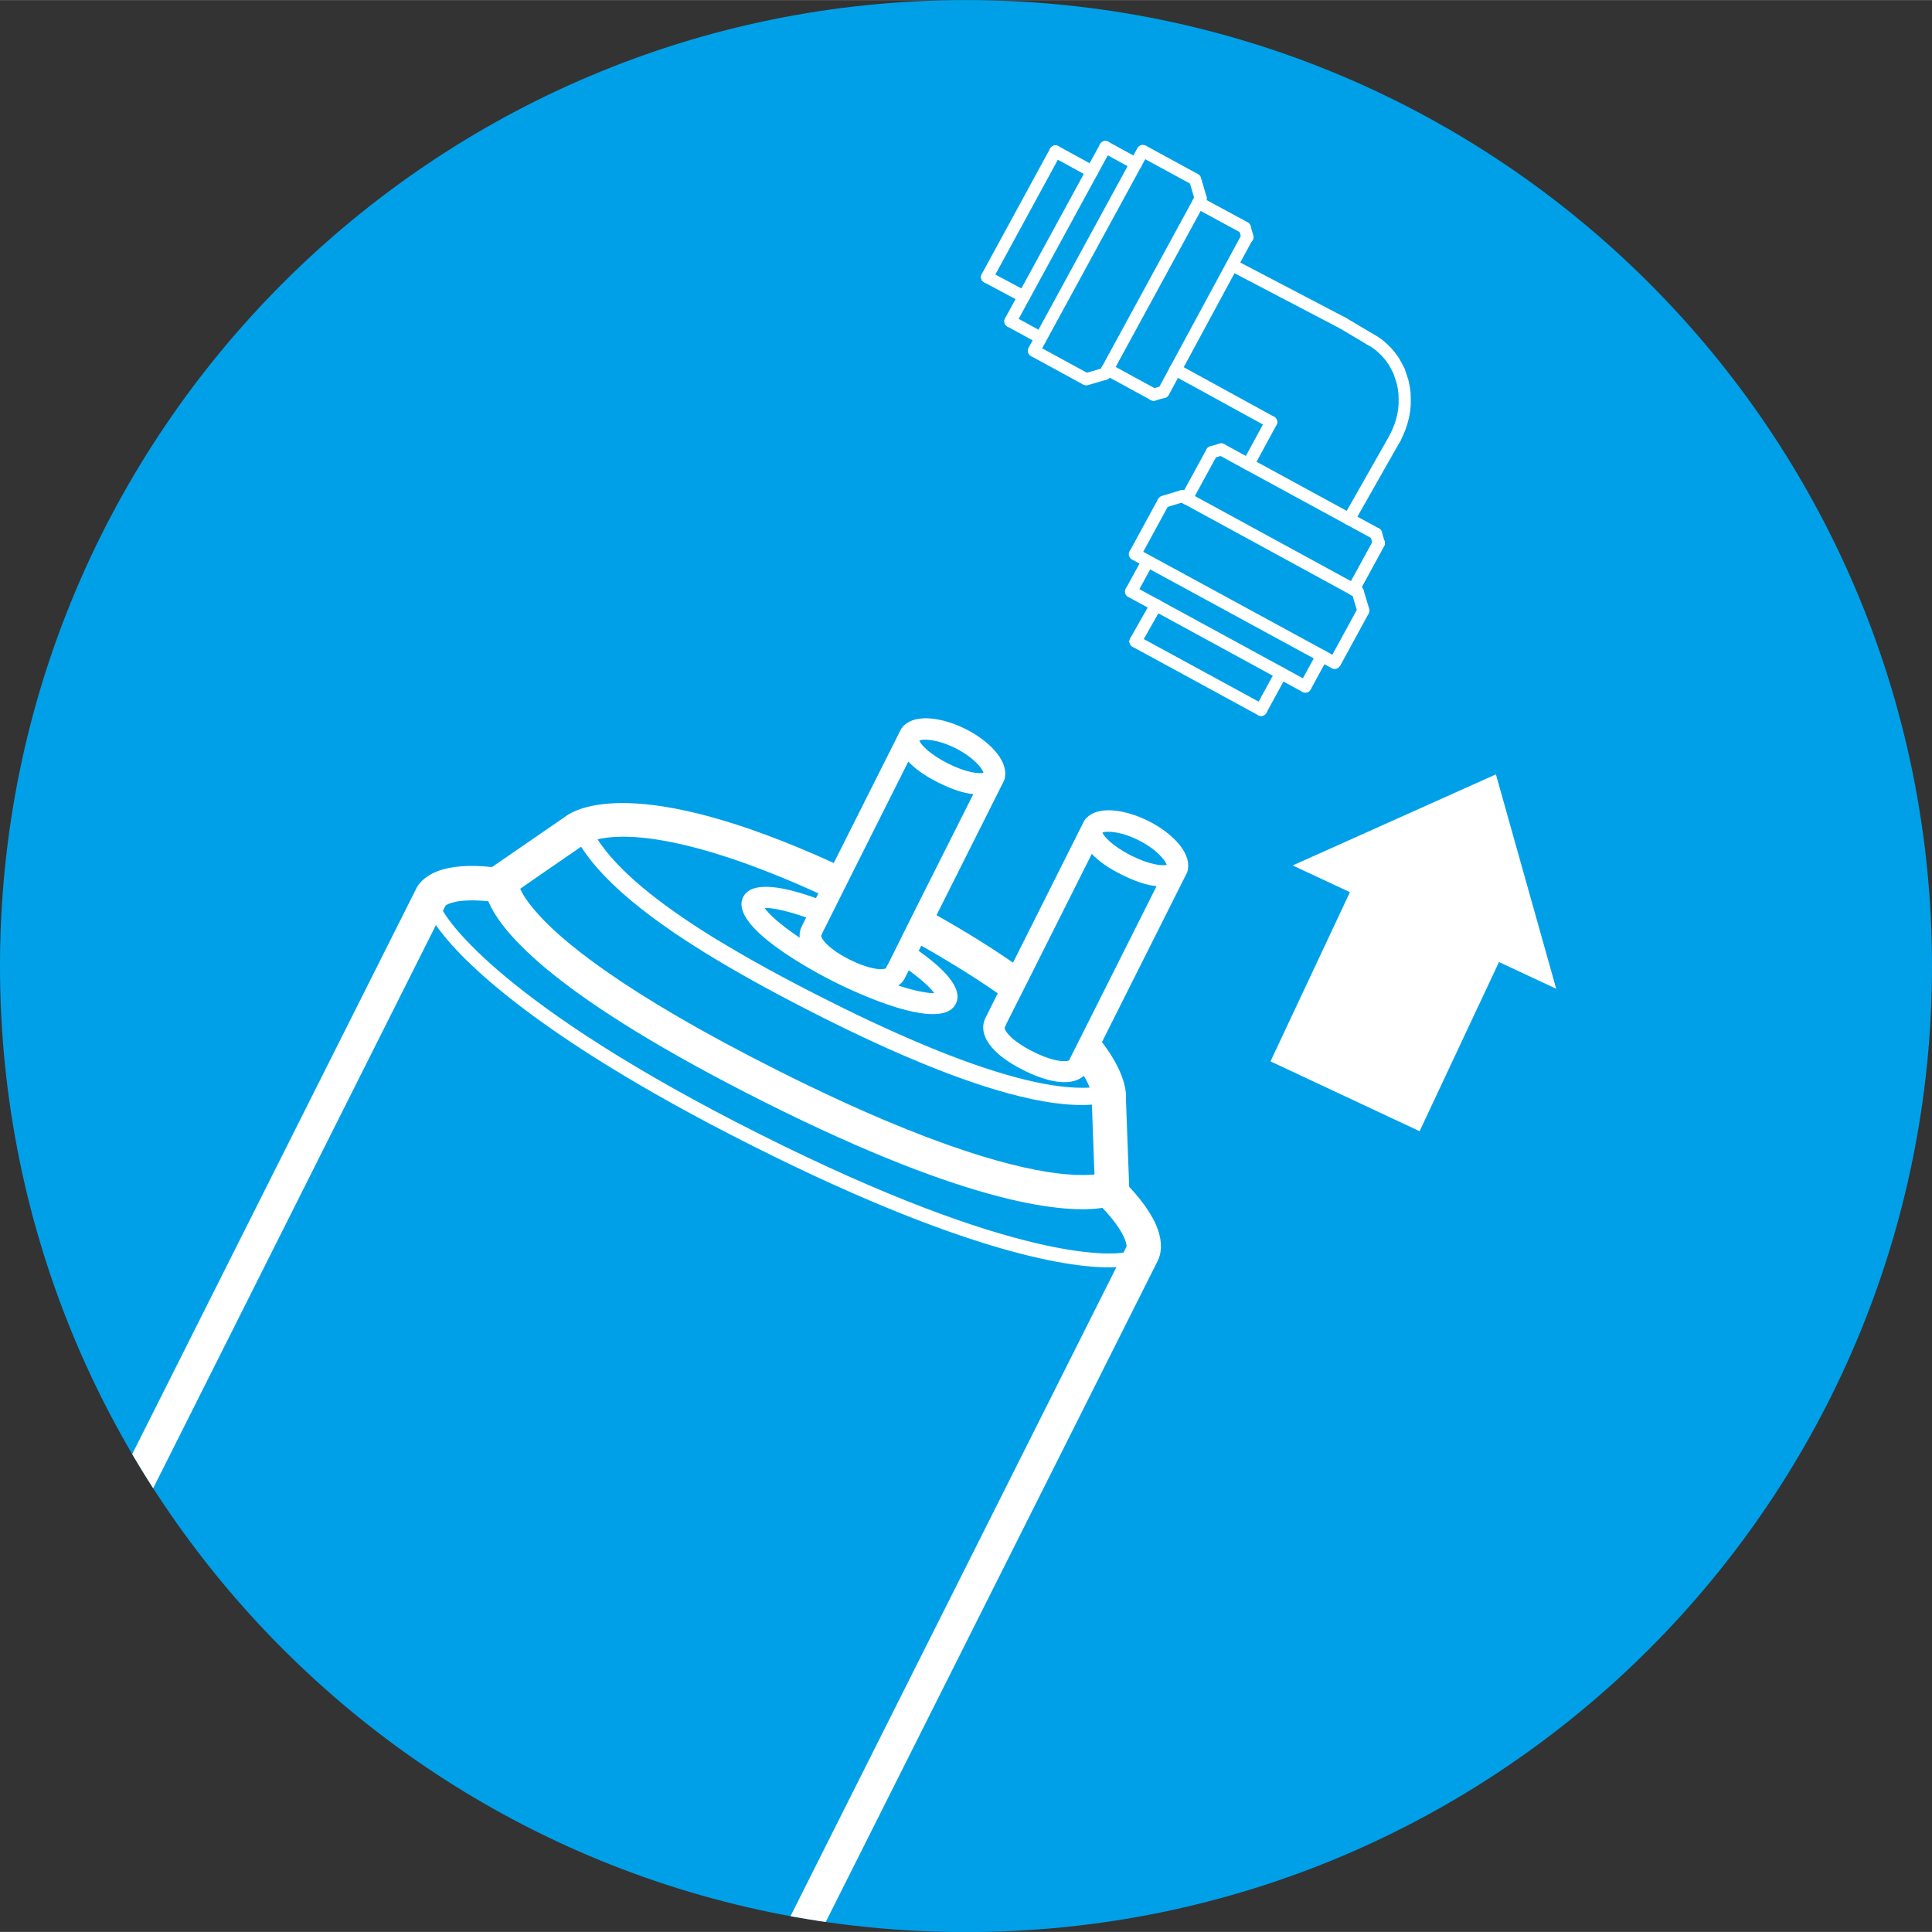 <?xml version="1.0" encoding="UTF-8"?><svg id="_圖層_2" xmlns="http://www.w3.org/2000/svg" width="42.06mm" height="42.06mm" xmlns:xlink="http://www.w3.org/1999/xlink" viewBox="0 0 119.22 119.21"><rect x="0" y="0" width="119.22" height="119.21" fill="#333333" stroke="none"/><defs><style>.cls-1{fill:#00a0e9;}.cls-1,.cls-2,.cls-3{stroke-width:0px;}.cls-2,.cls-4{fill:none;}.cls-4{stroke:#fff;stroke-linecap:round;stroke-miterlimit:10;stroke-width:.75px;}.cls-5{clip-path:url(#clippath);}.cls-3{fill:#fff;}</style><clipPath id="clippath"><path class="cls-2" d="M119.22,59.61c0,32.92-26.69,59.61-59.61,59.61S0,92.53,0,59.61,26.69,0,59.61,0s59.61,26.69,59.61,59.61Z"/></clipPath></defs><g id="_圖層_1-2"><path class="cls-1" d="M119.22,59.61c0,32.92-26.69,59.61-59.61,59.61S0,92.53,0,59.61,26.69,0,59.61,0s59.61,26.69,59.61,59.61Z"/><g class="cls-5"><path class="cls-3" d="M-2.5,225.05L71.41,77.86c.14-.26.35-.8.14-1.65-.22-.89-.84-1.88-1.87-2.98l-.2-5.39c.04-.5-.08-1.71-1.48-3.54l5.24-10.44s.03-.05.03-.09c.03-.06.04-.13.04-.2.14-1.04-1.04-2.21-2.44-2.91-1.4-.7-3.04-.96-3.79-.22-.06.04-.1.09-.13.15-.03.02-.04.05-.06.08l-4.38,8.73c-1.31-.91-2.87-1.89-4.72-2.93l4.16-8.29s.03-.06.03-.09c.03-.06.04-.13.04-.2.14-1.04-1.04-2.21-2.44-2.91-1.4-.7-3.04-.95-3.79-.22-.06.04-.1.09-.13.15-.03.02-.04.05-.06.08l-4.15,8.26c-12.14-5.54-15.94-3.36-16.6-2.84l-4.49,3.09c-1.41-.15-2.54-.06-3.37.26-.87.34-1.2.84-1.32,1.1L-48.21,201.96c-.3.38-.9,1.37-.64,2.96.71,4.41,7.16,9.72,19.19,15.76,14.43,7.25,21.32,7.43,24.56,6.31,1.92-.67,2.52-1.76,2.6-1.95ZM72,53.36c-.25.08-1.07,0-2.2-.57-1.13-.57-1.69-1.18-1.77-1.42.23-.1,1.09-.1,2.24.48,1.15.58,1.66,1.27,1.72,1.51ZM67.36,52.67c.42.46,1.05.9,1.86,1.3.8.4,1.53.65,2.15.71l-4.29,8.54-.99,1.97s-.03.05-.04.08c-.03.04-.05.09-.06.14-.05.09-.77.22-2.24-.52-1.48-.74-1.81-1.39-1.75-1.5.05-.07.08-.14.1-.22l.54-1.07.97-1.92,3.77-7.51ZM60.7,47.68c-.25.08-1.07,0-2.2-.57-1.13-.57-1.69-1.17-1.77-1.42.23-.1,1.09-.1,2.24.48,1.15.58,1.66,1.27,1.72,1.51ZM56.05,46.99c.42.45,1.05.9,1.86,1.3.8.4,1.53.65,2.15.71l-3.44,6.84-.94,1.88-.11.23-.59,1.18-.19.38c-.05.06-.09.14-.11.22-.05.09-.76.22-2.25-.52-1.47-.74-1.8-1.39-1.75-1.5.05-.07.08-.15.1-.22l.21-.41.59-1.18.1-.2.94-1.88,3.43-6.83ZM49.35,57.86c-1.19-.79-1.91-1.46-2.17-1.84.44-.01,1.32.15,2.57.59l-.26.52c-.12.23-.17.48-.14.73ZM55.85,60.32l.23-.45c.84.61,1.35,1.1,1.57,1.41-.39.01-1.16-.12-2.22-.47.18-.12.32-.28.43-.49ZM50.49,55.14l-.14.28c-1.87-.68-3.96-1.13-4.49-.07-.92,1.83,4.5,4.67,5.59,5.22,1.09.55,6.61,3.2,7.53,1.37.49-.97-.81-2.22-2.29-3.27l.16-.32c1.89,1.07,3.44,2.05,4.72,2.94l-.75,1.5c-.52,1.04.35,2.26,2.35,3.25,1.69.85,3.03.96,3.71.34.17.29.29.53.36.73-2.16.12-5.34-.66-9.42-2.3t0,0c-2-.81-4.21-1.81-6.61-3.02-2.68-1.34-4.98-2.6-6.93-3.79,0,0,0-.01-.01,0-3.75-2.3-6.16-4.32-7.4-6.21,1.38-.34,5.2-.51,13.65,3.34ZM35.87,52.26c.77,1.2,1.98,2.46,3.67,3.79,2.57,2.03,6.25,4.23,11.16,6.7,4.59,2.31,8.45,3.88,11.54,4.72,2.06.56,3.77.79,5.14.69l.11,3.04.05,1.27c-.39.04-.98.06-1.83-.02-2.7-.25-8.01-1.53-17.6-6.34-9.83-4.93-13.67-8.21-15.16-10-.49-.58-.73-.99-.85-1.27l1.18-.82,2.57-1.77ZM30.13,55.6c.86,2.07,4.36,6.03,17.04,12.4,12.99,6.52,18.69,6.86,20.86,6.53,1.41,1.49,1.49,2.24,1.49,2.38l-.19.38c-.65.11-6.42.74-22.47-7.32-15.89-7.98-19.17-13.13-19.53-13.77l.17-.33c.12-.09.74-.45,2.63-.26ZM-28.71,218.8c-14.7-7.38-17.61-11.98-18.03-14.07-.2-.98.17-1.44.17-1.44h0s.12-.11.12-.11L26.9,57.08c1.13,1.64,5.38,6.51,19.59,13.65,14.14,7.1,20.42,7.57,22.4,7.46L-4.37,224.09c-.03.05-3.38,5.23-24.34-5.29Z"/><line class="cls-4" x1="70.07" y1="39.58" x2="77.82" y2="43.8"/><line class="cls-4" x1="82.36" y1="40.9" x2="70.03" y2="34.19"/><line class="cls-4" x1="83.78" y1="36.51" x2="72.96" y2="30.61"/><path class="cls-4" d="M71.8,30.96l-1.76,3.23,1.76-3.23Z"/><path class="cls-4" d="M73.22,30.76l1.56-2.86M74.78,27.9l-1.56,2.86M70.62,35l-.82,1.5"/><line class="cls-4" x1="84.91" y1="32.93" x2="75.36" y2="27.73"/><line class="cls-4" x1="74.78" y1="27.9" x2="75.36" y2="27.73"/><line class="cls-4" x1="70.07" y1="39.57" x2="71.34" y2="37.33"/><line class="cls-4" x1="72.96" y1="30.61" x2="71.8" y2="30.96"/><line class="cls-4" x1="78.44" y1="26.04" x2="77.03" y2="28.64"/><line class="cls-4" x1="78.44" y1="26.04" x2="72.53" y2="22.8"/><line class="cls-4" x1="83.78" y1="36.51" x2="84.13" y2="37.67"/><line class="cls-4" x1="80.55" y1="42.36" x2="81.58" y2="40.47"/><line class="cls-4" x1="85.08" y1="33.51" x2="83.52" y2="36.37"/><line class="cls-4" x1="83.52" y1="36.37" x2="85.08" y2="33.51"/><line class="cls-4" x1="76.04" y1="16.36" x2="82.88" y2="19.94"/><line class="cls-4" x1="84.53" y1="20.92" x2="82.88" y2="19.94"/><line class="cls-4" x1="77.82" y1="43.8" x2="79.05" y2="41.54"/><line class="cls-4" x1="83.25" y1="32.02" x2="86.1" y2="27"/><line class="cls-4" x1="85.08" y1="33.51" x2="84.91" y2="32.93"/><path class="cls-4" d="M84.13,37.67l-1.76,3.23,1.76-3.23Z"/><polyline class="cls-4" points="86.1 27 86.25 26.68 86.39 26.34 86.5 26 86.59 25.65 86.65 25.3 86.68 24.95 86.68 24.58 86.67 24.24 86.62 23.89 86.55 23.55 86.44 23.22 86.33 22.89 86.17 22.58 86 22.28 85.8 22 85.58 21.74 85.35 21.51 85.09 21.28 84.82 21.09 84.53 20.92"/><line class="cls-4" x1="80.55" y1="42.36" x2="69.8" y2="36.5"/><line class="cls-4" x1="60.91" y1="17.09" x2="65.13" y2="9.34"/><line class="cls-4" x1="63.8" y1="21.64" x2="70.52" y2="9.31"/><line class="cls-4" x1="68.19" y1="23.06" x2="74.09" y2="12.23"/><path class="cls-4" d="M67.03,23.4l-3.23-1.76,3.23,1.76Z"/><path class="cls-4" d="M71.19,24.35l-2.86-1.56M68.34,22.79l2.86,1.56M62.35,19.82l1.5.82"/><line class="cls-4" x1="71.79" y1="24.19" x2="76.96" y2="14.62"/><line class="cls-4" x1="71.19" y1="24.35" x2="71.78" y2="24.18"/><line class="cls-4" x1="60.91" y1="17.09" x2="63.18" y2="18.3"/><line class="cls-4" x1="67.03" y1="23.4" x2="68.19" y2="23.06"/><line class="cls-4" x1="73.75" y1="11.07" x2="74.09" y2="12.23"/><line class="cls-4" x1="68.21" y1="9.07" x2="70.09" y2="10.1"/><line class="cls-4" x1="76.81" y1="14.05" x2="73.95" y2="12.5"/><line class="cls-4" x1="73.95" y1="12.5" x2="76.81" y2="14.05"/><line class="cls-4" x1="65.13" y1="9.34" x2="67.39" y2="10.58"/><line class="cls-4" x1="76.81" y1="14.05" x2="76.98" y2="14.63"/><path class="cls-4" d="M73.75,11.07l-3.23-1.76,3.23,1.76Z"/><line class="cls-4" x1="68.21" y1="9.07" x2="62.35" y2="19.82"/></g><polygon class="cls-3" points="96.03 61.01 92.31 47.78 79.77 53.4 83.3 55.05 78.4 65.49 87.6 69.8 92.5 59.36 96.03 61.01"/></g></svg>